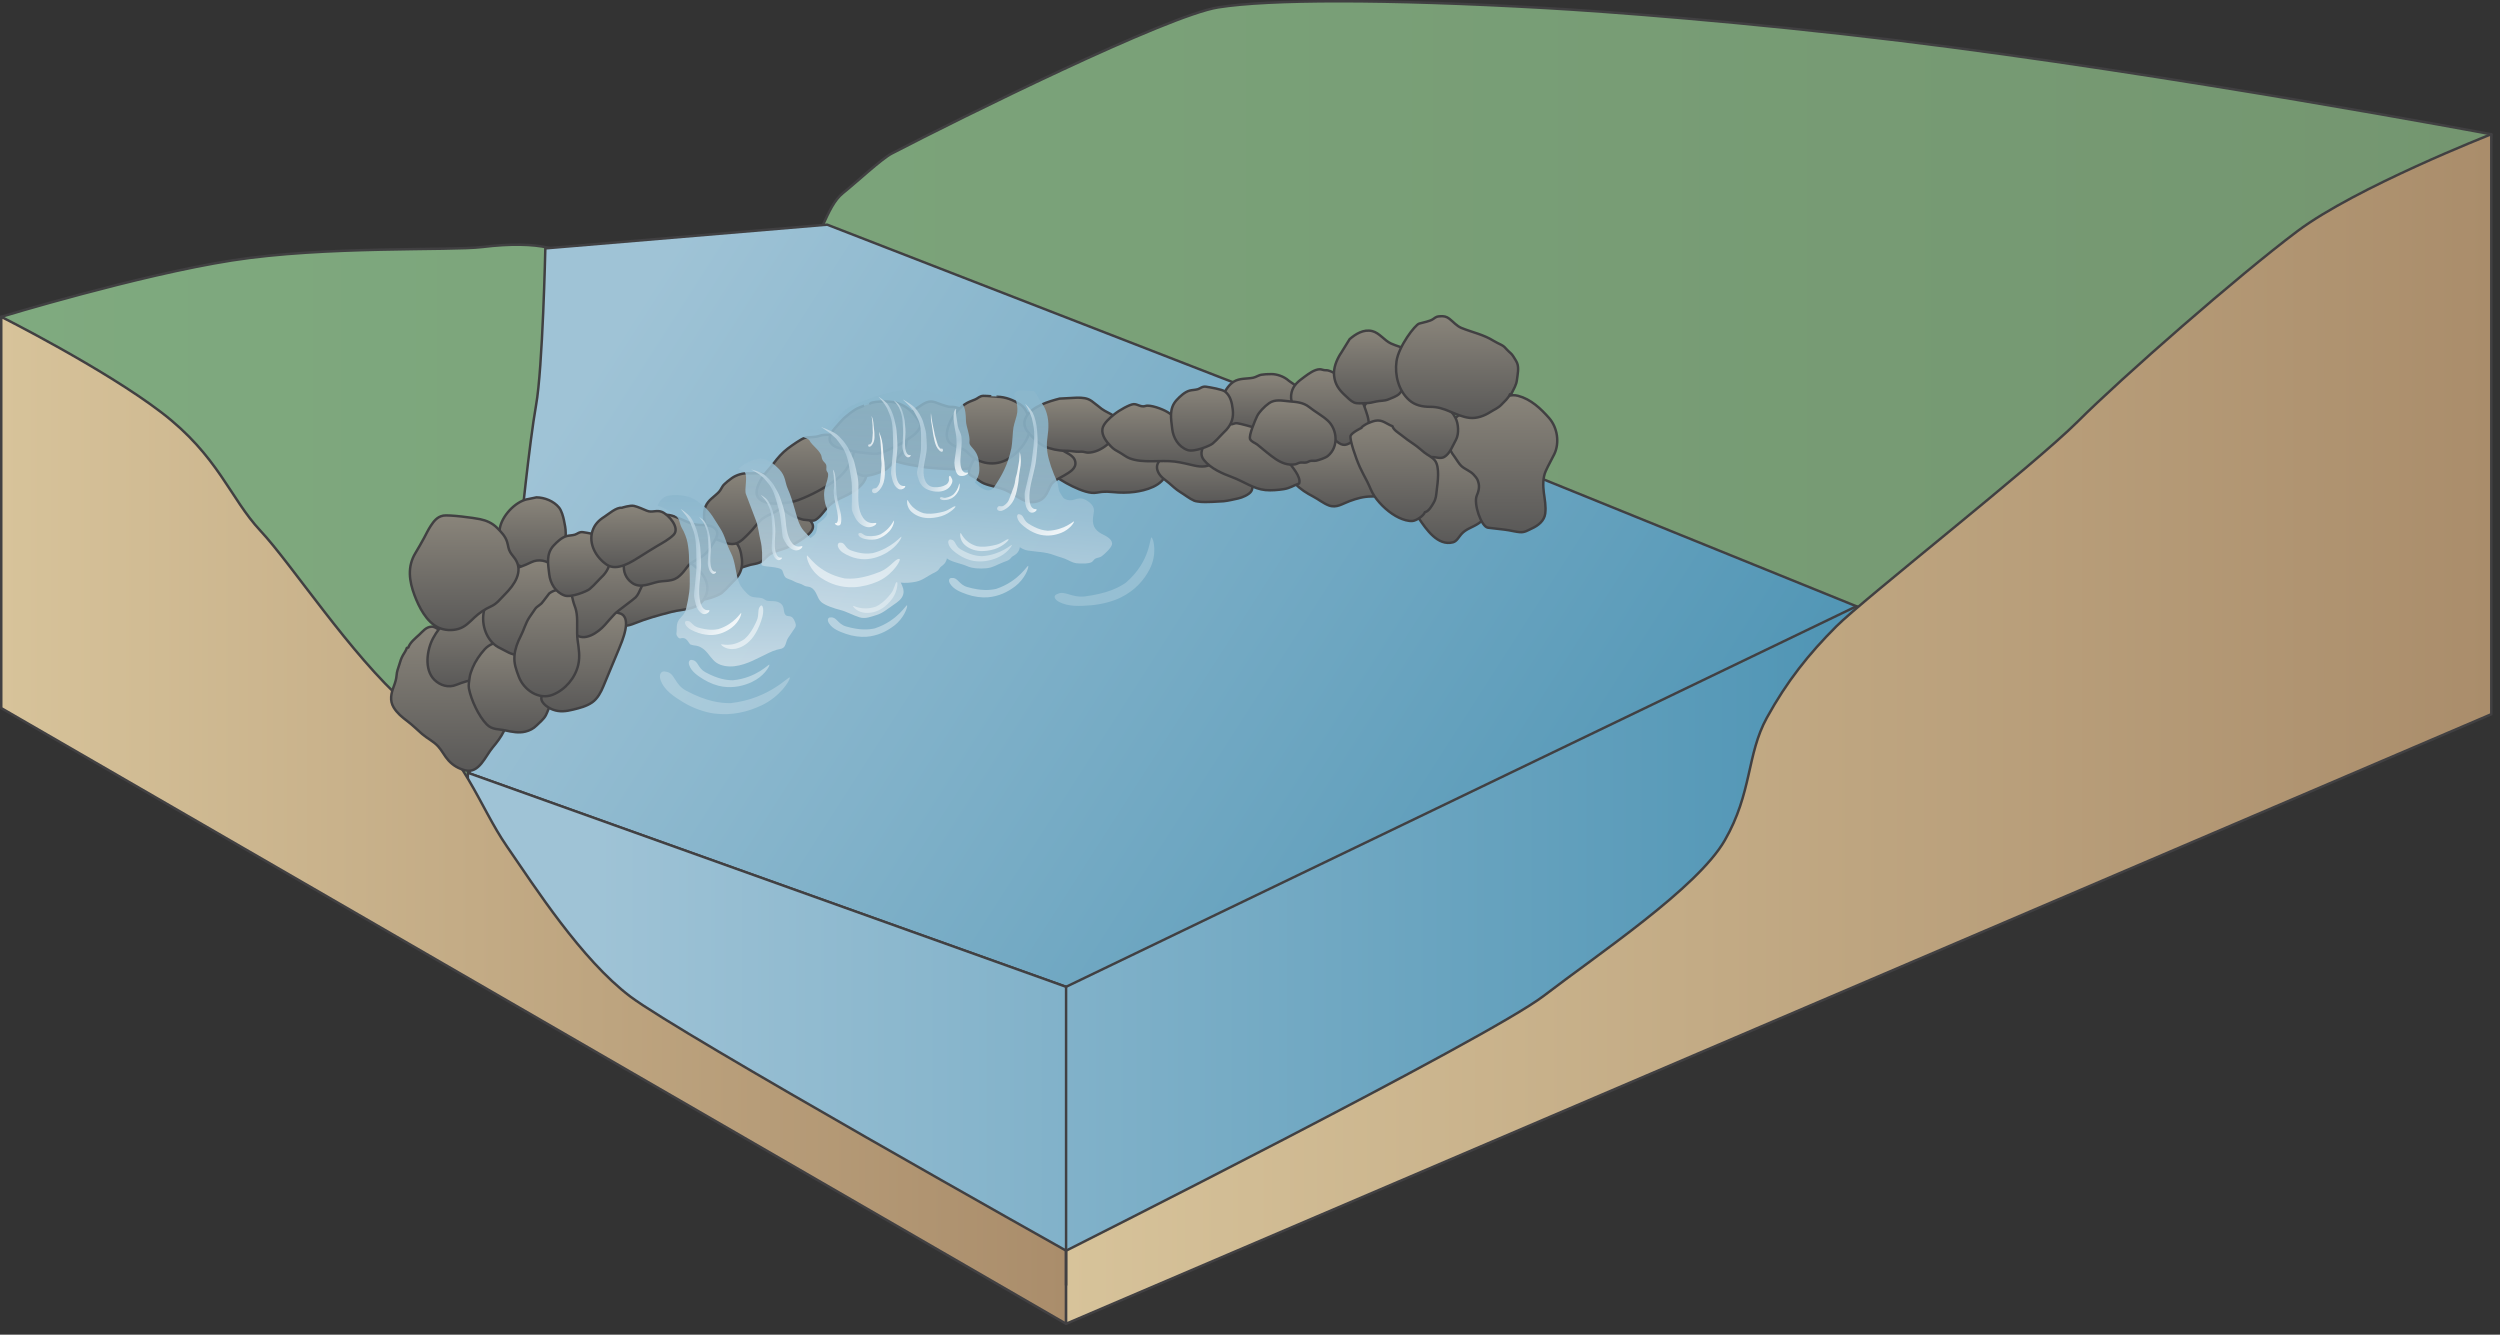 
        <svg xmlns:rdf="http://www.w3.org/1999/02/22-rdf-syntax-ns#" xmlns="http://www.w3.org/2000/svg" xmlns:cc="http://creativecommons.org/ns#" xmlns:xlink="http://www.w3.org/1999/xlink" xmlns:dc="http://purl.org/dc/elements/1.1/" x="0px" y="0px" width="502" height="268" viewBox="0 0 502 268" xml:space="preserve">
            <rect x="0" y="0" width="502" height="268" fill="#333333" stroke="none"/>
            <title>River 3D: cross vane weir 1</title>
            <desc xmlns:ian_image_library="https://ian.umces.edu/media-library/">
                <ian_image_library:title>River 3D: cross vane weir 1</ian_image_library:title>
                <ian_image_library:descr>Illustration of river base with cross vane weir</ian_image_library:descr>
                <ian_image_library:scene>
                    <ian_image_library:contains>diagram, template, base, ecosystem, aquatic, freshwater river, stream, tributary, cross, vane, weir, dam, habitat, landscape, modifier, infrastructure</ian_image_library:contains>
                    <ian_image_library:when>2010-06-15</ian_image_library:when>
                </ian_image_library:scene>
            </desc>
            
 <defs></defs>
 <linearGradient id="ian_symbols_38e34c52823373648d5911996b4b6e9c" y2="128.59" gradientUnits="userSpaceOnUse" x2="500.25" y1="128.59" x1=".25">
  <stop stop-color="#7FAA7F" offset="0"/>
  <stop stop-color="#749670" offset="1"/>
 </linearGradient>
 <path stroke-linejoin="round" d="m244.65 1.474c-10.193 1.602-51.838 22.217-65.591 29.357-2.028 1.053-7.141 5.818-9.786 7.934-3.501 2.802-4.318 9.609-8.728 14.018-4.408 4.408-4.788 6.26-15.075 8.463-10.286 2.205-17.602-.381-22.745-1.851s-2.421-12.657-25.919-9.786c-6.242.763-31.523-.245-50.26 2.693-18.729 2.939-46.291 11.312-46.291 11.312l93.688 111.76 37.105 35.637 83.025 45.92 278.83-124.17 7.348-105.8s-64.434-12.139-118.7-18.775c-31.088-3.803-59.32-5.904-71.229-6.572-32.69-1.844-55.47-1.741-65.66-.139z" stroke="#414042" stroke-linecap="round" stroke-width=".5" fill="url(#ian_symbols_38e34c52823373648d5911996b4b6e9c)"/>
 <linearGradient id="ian_symbols_18d84d8b96d397b41d186a83a13e2db6" y2="215.39" gradientUnits="userSpaceOnUse" x2="353.48" y1="67.896" x1="123.4">
  <stop stop-color="#9FC3D6" offset="0"/>
  <stop stop-color="#4790B1" offset="1"/>
 </linearGradient>
 <path stroke-linejoin="round" d="m109.5 49.874l56.598-4.762 90.4 35.11 21.379 3.034 95.197 38.61-158.71 76.41-120.13-42.98 10.234-48.297s1.852-18.25 3.174-25.654c1.33-7.406 1.86-31.472 1.86-31.472z" stroke="#414042" stroke-linecap="round" stroke-width=".5" fill="url(#ian_symbols_18d84d8b96d397b41d186a83a13e2db6)"/>
 <linearGradient id="ian_symbols_fa25f5fbe7758664bd5921c4df7f94fb" y2="189.33" gradientUnits="userSpaceOnUse" x2="397.75" y1="189.33" x1="118.92">
  <stop stop-color="#9FC3D6" offset="0"/>
  <stop stop-color="#4790B1" offset="1"/>
 </linearGradient>
 <polygon stroke-linejoin="round" fill="url(#ian_symbols_fa25f5fbe7758664bd5921c4df7f94fb)" stroke="#414042" stroke-linecap="round" stroke-width=".5" points="372.77 121.74 214.07 198.15 93.938 155.17 93.938 165.82 112.67 199.25 214.07 256.93 343.38 187.13 368 152.6"/>
 <linearGradient id="ian_symbols_1e9fe38927d93c84055d24feea9a4056" y2="164.71" gradientUnits="userSpaceOnUse" x2="214.07" y1="164.71" x1=".25">
  <stop stop-color="#D7C39A" offset="0"/>
  <stop stop-color="#AA8D6B" offset="1"/>
 </linearGradient>
 <path stroke-linejoin="round" d="m.25 63.614v78.57l213.82 123.63v-14.684s-77.686-43.583-87.52-51.036c-9.834-7.455-19.126-21.963-24.766-30.139-5.641-8.175-8.212-18.093-20.335-28.747-10.942-9.614-22.993-28.059-29.13-34.603-6.138-6.544-8.434-15.033-19.96-23.83s-32.105-19.156-32.105-19.156z" stroke="#414042" stroke-linecap="round" stroke-width=".5" fill="url(#ian_symbols_1e9fe38927d93c84055d24feea9a4056)"/>
 <linearGradient id="ian_symbols_e615574fa89996e43d3cc62f2aca3da8" y2="146.38" gradientUnits="userSpaceOnUse" x2="500.25" y1="146.38" x1="214.07">
  <stop stop-color="#D7C39A" offset="0"/>
  <stop stop-color="#AA8D6B" offset="1"/>
 </linearGradient>
 <path stroke-linejoin="round" d="m214.07 251.13v14.684l286.18-122.4v-116.46s-27.188 10.654-38.941 19.471c-11.756 8.816-35.268 29.39-44.086 38.207-8.816 8.816-42.982 35.634-48.492 41.145-5.51 5.51-9.918 11.021-13.959 18.369s-2.939 15.061-8.449 24.613c-5.512 9.553-25.35 22.778-36.371 31.228-11.02 8.45-95.88 51.15-95.88 51.15z" stroke="#414042" stroke-linecap="round" stroke-width=".5" fill="url(#ian_symbols_e615574fa89996e43d3cc62f2aca3da8)"/>
 <linearGradient id="ian_symbols_40774ab18c1c0b1439580b5602c8fbf6" y2="114.17" gradientUnits="userSpaceOnUse" x2="154.18" y1="99.146" x1="154.18">
  <stop stop-color="#89847A" offset=".016"/>
  <stop stop-color="#5A5958" offset="1"/>
 </linearGradient>
 <path stroke-linejoin="round" d="m145.74 106.76c-.693.689-.682 3.037-.551 4.409.062.646.128 1.247.368 1.837.35.861.695.927 1.479 1.092 1.313.277 2.352-.361 3.663-.684.6-.148 1.233-.205 1.798-.444.748-.319 1.084-.884 1.703-1.396 1.143-.946 2.523-1.067 3.848-1.64 1.148-.496 2.327-1.188 3.307-1.883 1.013-.719 2.403-1.742 1.697-2.994-.561-.995-1.727-1.86-2.657-2.471-.54-.354-1.073-.631-1.603-1.01-.288-.205-.519-.496-.781-.693-.393-.297-.841-.361-1.248-.588-.593-.328-.967-.961-1.649-1.11-.735-.16-.651.14-1.658.596s-7.03 6.284-7.72 6.964z" stroke="#414042" stroke-linecap="round" stroke-width=".5" fill="url(#ian_symbols_40774ab18c1c0b1439580b5602c8fbf6)"/>
 <linearGradient id="ian_symbols_9042ded5abf619f43140dc3b7e052548" y2="154.78" gradientUnits="userSpaceOnUse" x2="90.033" y1="125.84" x1="90.033">
  <stop stop-color="#89847A" offset=".016"/>
  <stop stop-color="#5A5958" offset="1"/>
 </linearGradient>
 <path stroke-linejoin="round" d="m86.618 125.84c-1.109.082-1.688.922-2.428 1.602-.773.711-1.868 1.574-2.199 2.586-.099.024-.197.048-.297.072-.146.502-.526 1.033-.765 1.438-.386.655-.548 1.271-.78 2.017-.236.758-.453 1.234-.511 2.02-.057.771-.268 1.459-.552 2.214-.537 1.429-.888 2.854-.04 4.261.678 1.125 1.667 1.941 2.747 2.756 1.077.813 1.982 1.733 2.947 2.566 1.094.943 2.285 1.464 3.219 2.48.795.863 1.295 1.973 2.104 2.852.951 1.034 2.023 1.643 3.347 1.98 2.789.711 4.026-2.825 5.521-4.598.83-.985 1.68-2.104 2.244-3.262.686-1.404-.113-2.496-.238-3.893-.135-1.525.762-2.836.564-4.418-.174-1.393-.617-2.723-1.151-4.036-.499-1.228-.958-2.405-1.745-3.491-.807-1.107-1.791-1.505-3.027-1.979-.912-.35-1.646-.498-2.484-1.006-1.033-.627-1.738-.121-3.168-.51-1.43-.38-2.197-1.73-3.308-1.65z" stroke="#414042" stroke-linecap="round" stroke-width=".5" fill="url(#ian_symbols_9042ded5abf619f43140dc3b7e052548)"/>
 <linearGradient id="ian_symbols_1279e81c2139cb5449b21efa1ef424bc" y2="115" gradientUnits="userSpaceOnUse" x2="106.92" y1="99.878" x1="106.92">
  <stop stop-color="#89847A" offset=".016"/>
  <stop stop-color="#5A5958" offset="1"/>
 </linearGradient>
 <path stroke-linejoin="round" d="m105.88 100.24c-2.507.536-5.132 3.443-5.515 5.873-.43 2.725.269 5.98 2.934 7.033 2.074.82 5.033 2.994 7.178 1.099 1.002-.886 1.766-2.095 2.383-3.169.772-1.34.725-2.443.735-4.04.007-.873-.187-1.745-.358-2.581-.147-.721-.472-1.904-.974-2.525-1.072-1.328-2.946-2.043-4.546-2.057l-1.82.377z" stroke="#414042" stroke-linecap="round" stroke-width=".5" fill="url(#ian_symbols_1279e81c2139cb5449b21efa1ef424bc)"/>
 <linearGradient id="ian_symbols_0ce7e9f5218bc2c41190cc4280f5f8ed" y2="120.46" gradientUnits="userSpaceOnUse" x2="142.79" y1="107.62" x1="142.79">
  <stop stop-color="#89847A" offset=".016"/>
  <stop stop-color="#5A5958" offset="1"/>
 </linearGradient>
 <path stroke-linejoin="round" d="m143.6 107.64c-.77-.111-1.164.369-1.654.506-.551.155-1.076.139-1.611.271-.979.239-1.998 1.199-2.664 1.929-1.543 1.691-1.09 3.755-.866 5.744.202 1.805 1.235 3.605 3.077 4.271 1.309.474 4.551-.874 5.035-1.296s1.163-1.08 1.484-1.459c.408-.48.9-.885 1.291-1.322 1.092-1.223 1.461-2.507 1.275-4.051-.158-1.32-.416-2.721-1.557-3.627-.53-.42-3.03-.85-3.8-.96z" stroke="#414042" stroke-linecap="round" stroke-width=".5" fill="url(#ian_symbols_0ce7e9f5218bc2c41190cc4280f5f8ed)"/>
 <linearGradient id="ian_symbols_a66f8dcbeaf250f4adaa5d525039893b" y2="-334.45" gradientUnits="userSpaceOnUse" x2="180.55" gradientTransform="matrix(-.997 -.072 .072 -.997 298.07 -182.8)" y1="-315.93" x1="181.89">
  <stop stop-color="#89847A" offset=".016"/>
  <stop stop-color="#5A5958" offset="1"/>
 </linearGradient>
 <path stroke-linejoin="round" d="m97.762 134.09c1.734-1.513 3.69-3.953 4.145-6.327.504-2.64-.533-5.708-2.861-6.979-.982-.537-2.32-1.683-3.485-1.545-1.101.131-2.31 1.517-3.011 2.311-1.977 2.234-4.164 3.932-5.592 6.615-1.234 2.318-1.828 6.27.27 8.342 1.162 1.15 2.85 1.654 4.396 1.008.699-.293 1.4-.511 2.117-.727.541-.161 1.585-.219 1.861-.828l2.157-1.86z" stroke="#414042" stroke-linecap="round" stroke-width=".5" fill="url(#ian_symbols_a66f8dcbeaf250f4adaa5d525039893b)"/>
 <linearGradient id="ian_symbols_d0a3184906cd49d43910229949bc2ae5" y2="113.05" gradientUnits="userSpaceOnUse" x2="175.03" gradientTransform="matrix(.994 .109 -.109 .994 -11.891 -22.238)" y1="98.92" x1="173.48">
  <stop stop-color="#89847A" offset=".016"/>
  <stop stop-color="#5A5958" offset="1"/>
 </linearGradient>
 <path stroke-linejoin="round" d="m150.55 95.056c-1.371-.139-2.743.35-3.579.938-.834.588-1.07.836-1.51 1.23-.493.441-.654 1.092-1.09 1.551-.911.963-2.152 1.615-2.679 2.895-.765 1.857-.138 5.388 1.866 6.479.587.318 1.251.467 1.82.709.734.312 1.427.489 2.186.33 1.1-.23 2.034-1.317 2.816-2.088.938-.92 1.564-1.897 2.477-2.729 1.02-.928 2.213-1.126 3.305-1.91.781-.561 1.421-1.33 1.752-2.165.404-1.015.165-1.54-.505-2.452-1.368-1.862-3.202-2.569-5.379-2.809l-1.49.017z" stroke="#414042" stroke-linecap="round" stroke-width=".5" fill="url(#ian_symbols_d0a3184906cd49d43910229949bc2ae5)"/>
 <linearGradient id="ian_symbols_34cb327753ffec442502bce5fc50553c" y2="35.345" gradientUnits="userSpaceOnUse" x2="416.23" gradientTransform="matrix(.743 .67 -.67 .743 -31.525 -218.6)" y1="26.967" x1="408.68">
  <stop stop-color="#89847A" offset=".016"/>
  <stop stop-color="#5A5958" offset="1"/>
 </linearGradient>
 <path stroke-linejoin="round" d="m258.79 76.45c-1.031-.914-2.43-1.321-3.449-1.332-1.023-.012-1.359.053-1.945.115-.66.07-1.17.504-1.793.621-1.301.248-2.689.053-3.865.783-1.705 1.06-3.26 4.291-2.271 6.346.289.604.741 1.111 1.062 1.641.414.683.872 1.23 1.58 1.545 1.026.457 2.421.121 3.507-.046 1.297-.2 2.379-.626 3.604-.767 1.369-.158 2.455.38 3.797.381.963.002 1.93-.248 2.688-.732.922-.588 1.033-1.152 1.025-2.285-.021-2.311-1.098-3.956-2.723-5.423l-1.23-.847z" stroke="#414042" stroke-linecap="round" stroke-width=".5" fill="url(#ian_symbols_34cb327753ffec442502bce5fc50553c)"/>
 <linearGradient id="ian_symbols_4761791e55ec76f4093201b723b6704c" y2="147.06" gradientUnits="userSpaceOnUse" x2="103.39" y1="128.32" x1="103.39">
  <stop stop-color="#89847A" offset=".016"/>
  <stop stop-color="#5A5958" offset="1"/>
 </linearGradient>
 <path stroke-linejoin="round" d="m104.96 128.53c-.743.002-1.342-.087-2.021-.183-.837-.118-1.47.2-2.194.376-1.241.299-2.487.607-3.449 1.684-.938 1.05-1.863 2.379-2.393 3.675-.263.645-.521 1.3-.602 1.979-.084.711-.276 1.504-.138 2.204.454 2.304 1.929 5.509 3.587 7.209 1.069 1.097 2.433.907 3.76 1.2 1.307.287 2.66.561 3.996.229.867-.215 1.615-.6 2.254-1.244.615-.621 1.426-1.238 1.842-2.027.393-.742.563-1.555 1.048-2.244.535-.76 1.137-1.262 1.519-2.158.355-.834.737-1.731.271-2.566-.467-.836-1.447-1.396-1.928-2.301-.635-1.193-.132-4.111-1.695-4.729l-3.86-1.1z" stroke="#414042" stroke-linecap="round" stroke-width=".5" fill="url(#ian_symbols_4761791e55ec76f4093201b723b6704c)"/>
 <linearGradient id="ian_symbols_f04f5a41fdc8221449ad2c61b5b4061f" y2="125.65" gradientUnits="userSpaceOnUse" x2="132.92" y1="112.6" x1="132.92">
  <stop stop-color="#89847A" offset=".016"/>
  <stop stop-color="#5A5958" offset="1"/>
 </linearGradient>
 <path stroke-linejoin="round" d="m124.52 120.63c-.659.695-.971 3.247-.486 4.225.615 1.242 2.297.756 3.249.367 2.513-1.021 5.03-1.713 7.638-2.377 2.455-.627 5.455-.256 6.784-3.184 1.104-2.431-.69-4.871-2.55-6.246-1.207-.891-2.491-1.025-3.791-.551-.569.208-.994.867-1.576 1.158-.548.272-1.258.496-1.828.684-1.135.373-2.543.74-3.332 1.745-.839 1.067-1.542 2.586-2.807 3.077l-1.29 1.09z" stroke="#414042" stroke-linecap="round" stroke-width=".5" fill="url(#ian_symbols_f04f5a41fdc8221449ad2c61b5b4061f)"/>
 <linearGradient id="ian_symbols_4e62d086e1ffe3242115923bdb54194a" y2="142.82" gradientUnits="userSpaceOnUse" x2="117.2" y1="122.83" x1="117.2">
  <stop stop-color="#89847A" offset=".016"/>
  <stop stop-color="#5A5958" offset="1"/>
 </linearGradient>
 <path stroke-linejoin="round" d="m108.82 139.74c-.561 1.045.887 2.268 2.195 2.754 1.408.523 2.682.33 4.041 0 1.314-.318 2.736-.678 3.867-1.469 1.073-.752 1.764-2.067 2.25-3.261 1.012-2.487 2.1-4.989 3.082-7.388.633-1.545 2.797-6.416.219-7.209-1.609-.496-3.38-.527-4.811.453-.305.209-.854.354-1.072.531-.262.214-.437.686-.72.943-.585.531-1.218 1.314-1.929 1.756-.297.184-.516.192-.832.443-.29.23-.548.551-.785.827-.445.519-.788 1.325-1.414 1.748-.594.401-2.189 1.503-2.621 3.257-.46 1.76-.93 5.57-1.49 6.62z" stroke="#414042" stroke-linecap="round" stroke-width=".5" fill="url(#ian_symbols_4e62d086e1ffe3242115923bdb54194a)"/>
 <linearGradient id="ian_symbols_affd8850822305949d8426747f5e0f8b" y2="132.27" gradientUnits="userSpaceOnUse" x2="149.74" gradientTransform="matrix(.993 .118 -.118 .993 -11.634 -21.023)" y1="115.14" x1="147.71">
  <stop stop-color="#89847A" offset=".016"/>
  <stop stop-color="#5A5958" offset="1"/>
 </linearGradient>
 <path stroke-linejoin="round" d="m119.64 112.94c-.543.797-1.889 1.707-2.622 2.13-.733.424-1.31 1.836-1.886 2.699-.594.891-.932 1.92-1.354 2.842-1.103 2.398-.073 4.974 1.72 6.682 1.764 1.682 4.619-.281 5.946-1.791.661-.752 1.286-1.494 2.015-2.254.526-.551 3.749-2.855 4.184-3.307.463-.481.711-1.096.98-1.688.581-1.269 1.454-2.693.816-4.105-.52-1.151-1.891-2.018-2.975-2.572-.695-.356-1.602-.521-2.322-.695-.702-.17-1.852-.436-2.258.291l-2.24 1.77z" stroke="#414042" stroke-linecap="round" stroke-width=".5" fill="url(#ian_symbols_affd8850822305949d8426747f5e0f8b)"/>
 <linearGradient id="ian_symbols_caec16da9fc840243529f1a019bc218b" y2="117.59" gradientUnits="userSpaceOnUse" x2="134.64" y1="103.37" x1="134.64">
  <stop stop-color="#89847A" offset=".016"/>
  <stop stop-color="#5A5958" offset="1"/>
 </linearGradient>
 <path stroke-linejoin="round" d="m132.71 104.13c-.271.283-.723.211-1.142.404-.3.137-.555.508-.772.697-.471.414-1.01.896-1.434 1.281-1.02.928-1.967 1.977-2.684 3.082-1.415 2.182-2.414 5.506.229 7.439 1.67 1.223 3.668.094 5.336-.225.813-.154 1.781-.121 2.619-.328.979-.242 1.512-.719 2.093-1.336.474-.5.769-.992 1.202-1.51.502-.598 1.379-1.057 2.146-1.475 1.344-.73 2.156-1.751 2.755-2.838.399-.725 1.207-1.756.903-2.631-.374-1.08-1.885-1.281-3.121-1.277-1.52.006-2.166-.347-3.401-.867-1.146-.482-2.681-1.324-4.013-1.152l-.74.76z" stroke="#414042" stroke-linecap="round" stroke-width=".5" fill="url(#ian_symbols_caec16da9fc840243529f1a019bc218b)"/>
 <linearGradient id="ian_symbols_0861dd409a16abd459db5296759d1ac0" y2="131.46" gradientUnits="userSpaceOnUse" x2="104.88" y1="112.52" x1="104.88">
  <stop stop-color="#89847A" offset=".016"/>
  <stop stop-color="#5A5958" offset="1"/>
 </linearGradient>
 <path stroke-linejoin="round" d="m100.74 116.78c-1.619 1.633-3.396 4.207-3.678 6.608-.313 2.669.942 5.655 3.355 6.756 1.019.465 2.436 1.511 3.588 1.29 1.088-.211 2.193-1.679 2.838-2.521 1.811-2.369 3.869-4.221 5.102-7 1.063-2.4 1.371-6.383-.869-8.301-1.242-1.064-2.961-1.445-4.458-.689-.677.342-1.359.611-2.061.877-.526.201-1.563.332-1.797.96l-2.02 2.01z" stroke="#414042" stroke-linecap="round" stroke-width=".5" fill="url(#ian_symbols_0861dd409a16abd459db5296759d1ac0)"/>
 <linearGradient id="ian_symbols_5bb0c738a2cb90a40520c508c628e386" y2="139.81" gradientUnits="userSpaceOnUse" x2="109.8" y1="118.42" x1="109.8">
  <stop stop-color="#89847A" offset=".016"/>
  <stop stop-color="#5A5958" offset="1"/>
 </linearGradient>
 <path stroke-linejoin="round" d="m109 120.82c-.335.608-1.112.859-1.521 1.424-.395.547-.806 1.161-1.188 1.735-.746 1.117-1.114 2.569-1.745 3.78-.633 1.214-1.135 2.563-1.24 3.898-.127 1.602.332 2.796.873 4.229 1.01 2.676 4.039 4.713 6.795 3.623 2.523-.996 4.557-3.389 5.148-6.056.377-1.696.086-3.241-.139-4.919-.23-1.725.055-3.58-.188-5.326-.104-.745-.291-1.313-.561-2.012-.309-.794-.16-1.543-.955-2.172-1.132-.896-2.899-.744-3.994.142l-1.27 1.66z" stroke="#414042" stroke-linecap="round" stroke-width=".5" fill="url(#ian_symbols_5bb0c738a2cb90a40520c508c628e386)"/>
 <linearGradient id="ian_symbols_d3d7a3bd18e0d654b12f29bc7b625cf8" y2="126.52" gradientUnits="userSpaceOnUse" x2="93.209" y1="103.51" x1="93.209">
  <stop stop-color="#89847A" offset=".016"/>
  <stop stop-color="#5A5958" offset="1"/>
 </linearGradient>
 <path stroke-linejoin="round" d="m88.979 103.55c-1.215.207-1.91 1.18-2.465 2.014-.556.833-.959 1.723-1.348 2.436-.545 1-1.146 2.061-1.738 3.035-1.676 2.754-1.26 5.648-.189 8.5.871 2.316 2.385 5.34 4.781 6.475 1.225.58 2.738.65 4.037.272 1.336-.389 2.184-1.326 3.209-2.292.936-.883 2.128-1.693 3.307-2.215 1.207-.533 1.876-1.496 2.848-2.47 1.834-1.839 3.746-4.521 2.02-7.082-.297-.44-.732-.901-1.005-1.372-.367-.633-.38-1.256-.593-1.984-.347-1.188-1.197-2.039-2.031-2.879-.961-.967-2.134-1.472-3.443-1.744-1.126-.25-6.182-.92-7.397-.71z" stroke="#414042" stroke-linecap="round" stroke-width=".5" fill="url(#ian_symbols_d3d7a3bd18e0d654b12f29bc7b625cf8)"/>
 <linearGradient id="ian_symbols_5b31f84d67d9fd6465eea2895ba134f8" y2="119.68" gradientUnits="userSpaceOnUse" x2="116.27" y1="106.84" x1="116.27">
  <stop stop-color="#89847A" offset=".016"/>
  <stop stop-color="#5A5958" offset="1"/>
 </linearGradient>
 <path stroke-linejoin="round" d="m117.08 106.86c-.768-.112-1.163.368-1.652.506-.552.155-1.076.139-1.613.271-.979.24-1.997 1.199-2.662 1.928-1.545 1.692-1.091 3.756-.867 5.744.203 1.807 1.235 3.605 3.076 4.271 1.309.473 4.553-.875 5.037-1.297.484-.42 1.162-1.08 1.483-1.457.408-.482.899-.887 1.29-1.323 1.093-1.223 1.463-2.507 1.277-4.051-.16-1.319-.416-2.722-1.558-3.628-.54-.43-3.05-.85-3.82-.96z" stroke="#414042" stroke-linecap="round" stroke-width=".5" fill="url(#ian_symbols_5b31f84d67d9fd6465eea2895ba134f8)"/>
 <linearGradient id="ian_symbols_41c6db504baeac843144fe9135b76042" y2="98.297" gradientUnits="userSpaceOnUse" x2="226.8" gradientTransform="matrix(.985 .172 -.172 .985 -19.412 -41.696)" y1="84.876" x1="224.45">
  <stop stop-color="#89847A" offset=".016"/>
  <stop stop-color="#5A5958" offset="1"/>
 </linearGradient>
 <path stroke-linejoin="round" d="m177.12 91.298c.676.658 2.452 1.244 3.499 1.545 1.215.349 2.518.557 3.798.781 2.617.458 5.174.516 7.76.617 2.401.096 5.166-.556 4.967-3.296-.041-.563-.152-1.116-.148-1.706.004-.543-.18-2.619-.289-3.049-.129-.507-.178-1.061-.581-1.569s-1.033-1.348-1.604-1.845c-.69-.602-1.77-.728-2.623-.984-.522-.156-.946-.03-1.46-.132-.309-.062-.875-.258-1.24-.366-.899-.268-1.725-.816-2.68-.631-.689.135-1.279.539-1.787.893-.667.464-1.409.916-2.025 1.479-.743.678-2.639 2.236-3.699 2.33-.049.462-.656.899-.879 1.319-.246.466.123 1.085-.217 1.782s-1.48 2.174-.80 2.832z" stroke="#414042" stroke-linecap="round" stroke-width=".5" fill="url(#ian_symbols_41c6db504baeac843144fe9135b76042)"/>
 <linearGradient id="ian_symbols_80ebd17ff9263f54d583316c3649f6b4" y2="117.93" gradientUnits="userSpaceOnUse" x2="198.51" gradientTransform="matrix(.953 .303 -.303 .953 -26.254 -58.65)" y1="106.19" x1="194.78">
  <stop stop-color="#89847A" offset=".016"/>
  <stop stop-color="#5A5958" offset="1"/>
 </linearGradient>
 <path stroke-linejoin="round" d="m124.88 101.97c-1.095-.164-2.689 1.271-3.506 1.787-1.146.726-1.986 1.553-2.412 2.885-.818 2.563.727 5.293 2.864 6.74 2.097 1.418 5.042-.586 6.866-1.725 1.066-.666 2.125-1.348 3.236-2.002 1.114-.656 2.441-1.365 3.328-2.264 1.363-1.379-1.006-4.055-2.348-4.604-1.085-.442-1.973.208-3.012-.229-.673-.283-1.813-.793-2.583-.971s-2.44.37-2.44.37z" stroke="#414042" stroke-linecap="round" stroke-width=".5" fill="url(#ian_symbols_80ebd17ff9263f54d583316c3649f6b4)"/>
 <linearGradient id="ian_symbols_ebfba41ddf0a4fe4e170e0797c87d50f" y2="104.55" gradientUnits="userSpaceOnUse" x2="165.25" y1="87.716" x1="165.25">
  <stop stop-color="#89847A" offset=".016"/>
  <stop stop-color="#5A5958" offset="1"/>
 </linearGradient>
 <path stroke-linejoin="round" d="m158.43 95.81c-.12.162-.343.289-.585.337-.133.448-.71.886-.955 1.351-.289.551-.506 1.043-.648 1.654-.289 1.236-.016 2.074.924 2.986.784.762 1.869 1.475 2.958 1.842.593.2 1.038.412 1.694.426.65.014 1.359.338 1.966-.029 1.095-.666 1.837-2.052 2.774-2.928.826-.773 1.779-1.219 2.803-1.688 1.797-.822 4.369-2.321 4.621-4.408.076-.636-.287-1.01-.318-1.531-.035-.568.191-1.316.307-1.857.189-.891.704-2.63.173-3.523-.655-1.104-2.537-.686-3.517-.426-.465.123-1.123.377-1.578.574-.469.203-2.161 1.656-2.609 1.852-.352.152-.771.258-1.119.418-.703.322-1.581.91-2.271 1.268-.66.352-4.59 3.681-4.59 3.681z" stroke="#414042" stroke-linecap="round" stroke-width=".5" fill="url(#ian_symbols_ebfba41ddf0a4fe4e170e0797c87d50f)"/>
 <linearGradient id="ian_symbols_eedba8907afc2f94d5fb646f04ba238d" y2="98.976" gradientUnits="userSpaceOnUse" x2="222.73" y1="87.753" x1="222.73">
  <stop stop-color="#89847A" offset=".016"/>
  <stop stop-color="#5A5958" offset="1"/>
 </linearGradient>
 <path stroke-linejoin="round" d="m211.13 94.917c.144.506 5.129 3.732 8.082 4.041.737.077 1.33-.117 2.021-.184.748-.07 1.612-.041 2.346.041 1.242.141 2.898.148 4.266-.041 2.127-.296 5.699-1.162 6.394-3.857.229-.894.063-1.439-.698-1.893-.594-.352-1.217-.588-1.837-.903-1.252-.638-2.391-1.556-3.675-2.112-1.385-.6-2.797-1.044-4.224-1.152-.785-.061-1.312-.192-2.017-.367-.714-.178-1.398-.545-2.066-.693-1.422-.316-2.622 1.192-3.775 1.846-.641.361-1.273.744-1.883 1.188-.461.337-1.236.583-1.464 1.148 0 0-1.61 2.434-1.47 2.938z" stroke="#414042" stroke-linecap="round" stroke-width=".5" fill="url(#ian_symbols_eedba8907afc2f94d5fb646f04ba238d)"/>
 <linearGradient id="ian_symbols_8606862d827d5d5431d592d1aa643d66" y2="100.83" gradientUnits="userSpaceOnUse" x2="205.25" y1="85.243" x1="205.25">
  <stop stop-color="#89847A" offset=".016"/>
  <stop stop-color="#5A5958" offset="1"/>
 </linearGradient>
 <path stroke-linejoin="round" d="m194.6 95.101c.281.461.865.586 1.275.879.539.383 1.107.854 1.709 1.097 1.357.55 2.877.726 4.221 1.286 2.502 1.045 4.295 3.346 6.979 2.12 1.229-.561 1.639-1.979 2.163-2.993.518-.998 1.85-1.474 2.745-2.021.966-.59 2.491-1.352 2.224-2.754-.27-1.414-2.017-1.766-2.947-2.563-.615-.526-.953-1.287-1.429-1.893-.423-.537-.813-1.021-1.368-1.413-.627-.441-1.385-1.21-2.164-1.448-.764-.232-1.922-.154-2.611-.072-1.748.207-3.109.555-4.689 1.373-1.168.604-2.777 2.636-3.572 3.041-.795.404-.592 1.207-1.25 2.056-.66.851-1.57 2.848-1.29 3.308z" stroke="#414042" stroke-linecap="round" stroke-width=".5" fill="url(#ian_symbols_8606862d827d5d5431d592d1aa643d66)"/>
 <linearGradient id="ian_symbols_e5adfd10e3ed8f64dd0a3daee0ac597b" y2="95.553" gradientUnits="userSpaceOnUse" x2="175.87" y1="82.717" x1="175.87">
  <stop stop-color="#89847A" offset=".016"/>
  <stop stop-color="#5A5958" offset="1"/>
 </linearGradient>
 <path stroke-linejoin="round" d="m176.68 82.734c-.768-.112-1.163.368-1.652.506-.552.155-1.076.139-1.613.271-.979.24-1.997 1.199-2.662 1.928-1.545 1.692-1.091 3.756-.867 5.744.203 1.806 1.235 3.605 3.076 4.271 1.309.473 4.553-.875 5.037-1.297.484-.421 1.162-1.08 1.483-1.457.408-.482.899-.887 1.291-1.323 1.092-1.223 1.462-2.507 1.276-4.051-.16-1.319-.416-2.722-1.558-3.628-.55-.427-3.05-.851-3.82-.964z" stroke="#414042" stroke-linecap="round" stroke-width=".5" fill="url(#ian_symbols_e5adfd10e3ed8f64dd0a3daee0ac597b)"/>
 <linearGradient id="ian_symbols_68373b7a23746c14b534645ebc33aabe" y2="105.71" gradientUnits="userSpaceOnUse" x2="179.39" gradientTransform="matrix(1.087 .076 -.069 .989 -25.979 -16.976)" y1="91.686" x1="178.5">
  <stop stop-color="#89847A" offset=".016"/>
  <stop stop-color="#5A5958" offset="1"/>
 </linearGradient>
 <path stroke-linejoin="round" d="m161.53 87.942c-.69.242-2.327 1.356-3.372 2.146-1.075.812-2.033 1.913-2.789 2.937-.801 1.084-1.813 1.994-2.499 3.177-.524.903-1.229 2.339-.84 3.319.945 2.377 6.345 1.613 8.252.901 2.709-1.013 5.432-2.499 7.667-4.144.975-.719 1.883-1.719 2.399-2.728.482-.94 1.397-2.486 1.018-3.599-.314-.92-1.904-1.739-2.79-2.201-.792-.414-2.987-.617-3.994-.24-1.01.382-2.37.192-3.06.434z" stroke="#414042" stroke-linecap="round" stroke-width=".5" fill="url(#ian_symbols_68373b7a23746c14b534645ebc33aabe)"/>
 <linearGradient id="ian_symbols_c98fc3c76dd665a45994e0fcdd8ce1b5" y2="94.338" gradientUnits="userSpaceOnUse" x2="194.55" gradientTransform="matrix(.997 .082 -.082 .997 -10.443 -18.854)" y1="83.854" x1="193.69">
  <stop stop-color="#89847A" offset=".016"/>
  <stop stop-color="#5A5958" offset="1"/>
 </linearGradient>
 <path stroke-linejoin="round" d="m171.84 82.179c-.701.422-1.564 1.107-2.057 1.522-.631.532-1.127 1.167-1.66 1.745-.986 1.07-2.471 2.834-.729 4.045.83.578 1.732.619 2.729.836.878.191 1.822.467 2.749.537 1.007.076 2.127.313 3.133.266.385-.018.9-.227 1.279-.329.452-.122 3.126-1.423 3.728-1.763.798-.45 1.489-.986 2.222-1.498.576-.4 1.491-1.353 1.572-2.023.077-.627-.559-1.384-.981-1.928-1.062-1.369-2.139-2.193-3.841-2.701-.756-.227-1.978-.287-2.777-.268-.541.012-2.179.088-2.477.414.01 0-2.18.721-2.88 1.145z" stroke="#414042" stroke-linecap="round" stroke-width=".5" fill="url(#ian_symbols_c98fc3c76dd665a45994e0fcdd8ce1b5)"/>
 <linearGradient id="ian_symbols_9508b68c9499d7c46590e1255ddd34e0" y2="87.412" gradientUnits="userSpaceOnUse" x2="366.17" gradientTransform="matrix(.852 .523 -.523 .852 -24.389 -165.3)" y1="77.372" x1="360">
  <stop stop-color="#89847A" offset=".016"/>
  <stop stop-color="#5A5958" offset="1"/>
 </linearGradient>
 <path stroke-linejoin="round" d="m240.8 89.069c-.563-.211-2.095.451-2.79.662-.893.273-1.71.717-2.535 1.085-1.525.68-3.905 1.864-2.924 3.964.468 1.004 1.299 1.467 2.125 2.164.725.611 1.469 1.346 2.307 1.852.912.551 1.844 1.324 2.82 1.744.375.16.979.178 1.395.246.496.08 3.746-.057 4.504-.139 1.004-.107 1.956-.357 2.93-.561.769-.158 2.162-.744 2.607-1.42.418-.633.236-1.734.137-2.51-.252-1.951-.816-3.332-2.147-4.666-.593-.592-1.716-1.227-2.483-1.578-.52-.24-2.114-.922-2.575-.715l-3.38-.132z" stroke="#414042" stroke-linecap="round" stroke-width=".5" fill="url(#ian_symbols_9508b68c9499d7c46590e1255ddd34e0)"/>
 <linearGradient id="ian_symbols_398c4d7db1dbc0a4d59dd2334578e7f2" y2="93.056" gradientUnits="userSpaceOnUse" x2="198.48" y1="79.488" x1="198.48">
  <stop stop-color="#89847A" offset=".016"/>
  <stop stop-color="#5A5958" offset="1"/>
 </linearGradient>
 <path stroke-linejoin="round" d="m197.48 79.488c-.758.009-1.104.507-1.684.733-.74.291-1.434.531-2.066.967-1.293.888-2.41 2.307-2.979 3.622-.518 1.194-1.089 2.932-.094 4.05.912 1.025 2.708.951 3.654 2.016 1.76 1.98 4.877 2.898 7.658 1.525 2.601-1.283 5.205-4.604 4.83-7.229-.189-1.32-.59-3.115-1.969-3.984-1.319-.833-2.879-1.498-4.602-1.517 0 .001-1.99-.192-2.75-.183z" stroke="#414042" stroke-linecap="round" stroke-width=".5" fill="url(#ian_symbols_398c4d7db1dbc0a4d59dd2334578e7f2)"/>
 <linearGradient id="ian_symbols_a15529f93a8f68b4cd45b2c5aecd3500" y2="90.89" gradientUnits="userSpaceOnUse" x2="215.13" y1="79.854" x1="215.13">
  <stop stop-color="#89847A" offset=".016"/>
  <stop stop-color="#5A5958" offset="1"/>
 </linearGradient>
 <path stroke-linejoin="round" d="m212.78 80.039c-2.123.54-5.566 1.554-6.751 3.72-.661 1.209-.294 2.283.643 3.307.785.856 1.852 2.001 2.985 2.529 1.221.568 2.928.924 4.225.914.781-.005 1.457.105 2.204.184.358.037.742.002 1.103 0 .447-.002.889.199 1.285.197 2.551-.01 5.537-2.461 6.021-4.973.48-2.5-1.721-2.676-3.271-3.812-.663-.485-1.322-1.078-2.006-1.565-.904-.645-1.86-.686-2.948-.686l-3.47.185z" stroke="#414042" stroke-linecap="round" stroke-width=".5" fill="url(#ian_symbols_a15529f93a8f68b4cd45b2c5aecd3500)"/>
 <linearGradient id="ian_symbols_c9b826f046659344edc5fad9222e449e" y2="93.678" gradientUnits="userSpaceOnUse" x2="232.67" y1="81.153" x1="232.67">
  <stop stop-color="#89847A" offset=".016"/>
  <stop stop-color="#5A5958" offset="1"/>
 </linearGradient>
 <path stroke-linejoin="round" d="m227.62 81.155c-.794.051-2.885 1.233-3.857 2.021-.822.664-2.222 1.844-2.392 2.934-.209 1.332.818 2.607 1.662 3.485.623.649 1.092.87 1.84 1.29.661.371 1.227.869 1.972 1.152 2.748 1.043 6.122.286 9.041.648 1.419.178 2.63.515 4 .816 1.229.271 2.977.373 3.872-.816.788-1.048-.58-3.463-1.393-4.238-.486-.465-1.33-.982-1.898-1.368-.703-.478-1.432-.899-2.193-1.378-.74-.469-1.172-1.089-1.836-1.607-.621-.484-1.31-.914-1.976-1.332-1.063-.666-3.564-1.549-4.454-1.24s-1.59-.417-2.38-.367z" stroke="#414042" stroke-linecap="round" stroke-width=".5" fill="url(#ian_symbols_c9b826f046659344edc5fad9222e449e)"/>
 <linearGradient id="ian_symbols_64c40764dd55afd4c1abbdb65beb0cc1" y2="101.68" gradientUnits="userSpaceOnUse" x2="270.08" y1="87.374" x1="270.08">
  <stop stop-color="#89847A" offset=".016"/>
  <stop stop-color="#5A5958" offset="1"/>
 </linearGradient>
 <path stroke-linejoin="round" d="m261.46 90.142c-.77 1.106-2.018 1.623-2.398 3.123-.387 1.523-.023 2.738 1.066 3.906 1.021 1.094 2.27 1.856 3.541 2.522 1.061.556 2.055 1.378 3.16 1.796 1.551.585 2.717-.343 4.193-.877 1.465-.531 2.777-.918 4.398-.919 2.453-.001 7.311-.526 5.381-4.041-.809-1.475-2.299-2.563-3.355-3.68-1.113-1.175-2.203-2.323-3.721-3.071-1.406-.691-3.289-1.643-4.918-1.516-.826.066-1.707.064-2.57.185-.686.095-1.684.044-2.207.551l-2.56 2.023z" stroke="#414042" stroke-linecap="round" stroke-width=".5" fill="url(#ian_symbols_64c40764dd55afd4c1abbdb65beb0cc1)"/>
 <linearGradient id="ian_symbols_6cd759ebcfbb97a4a5731f86716b0cec" y2="98.45" gradientUnits="userSpaceOnUse" x2="251.1" y1="84.983" x1="251.1">
  <stop stop-color="#89847A" offset=".016"/>
  <stop stop-color="#5A5958" offset="1"/>
 </linearGradient>
 <path stroke-linejoin="round" d="m244.74 85.917c-.476.336-.212.457-.587.883s-1.89 1.662-2.313 2.434c-.571 1.041-.917 2.129-.085 3.152 1.406 1.734 3.68 2.695 5.729 3.455 2.202.816 4.269 2.349 6.622 2.566 1.227.113 2.541-.016 3.67-.188 1.246-.189 1.967-.742 3.094-1.131.447-1.412-1.553-3.426-2.227-4.518-.813-1.319-1.814-2.541-2.84-3.761-.998-1.192-2.25-2.463-3.719-2.89-.768-.223-3.066-.877-3.673-.932-.606-.056-.827.271-1.286.193.01.003-1.9.401-2.38.737z" stroke="#414042" stroke-linecap="round" stroke-width=".5" fill="url(#ian_symbols_6cd759ebcfbb97a4a5731f86716b0cec)"/>
 <linearGradient id="ian_symbols_aa5eb1287aeb22d4151e64b1f443c7d9" y2="109.01" gradientUnits="userSpaceOnUse" x2="291.17" y1="88.905" x1="291.17">
  <stop stop-color="#89847A" offset=".016"/>
  <stop stop-color="#5A5958" offset="1"/>
 </linearGradient>
 <path stroke-linejoin="round" d="m284.79 91.243c.258-1.725 4.648-3.169 7.152-1.785 1.27.701 2.148 1.852 3.309 2.75 1.045.807 2.234 1.654 2.773 2.888.543 1.237.725 2.644.725 4.046 0 1.379.242 3.192-.402 4.408-.709 1.336-1.98 1.892-3.27 2.527-.645.316-1.174.66-1.648 1.188-.48.533-.912 1.424-1.648 1.623-3.055.82-5.367-2.57-6.857-4.776-.551-.815-.055-1.502-.133-2.397-.072-.848-.104-1.675-.186-2.572-.07-.807-.475-1.299-.734-2.02-.111-.314-.324-.758-.324-1.102.002-.51.219-.767.324-1.287.01.004.88-2.455.93-3.486z" stroke="#414042" stroke-linecap="round" stroke-width=".5" fill="url(#ian_symbols_aa5eb1287aeb22d4151e64b1f443c7d9)"/>
 <linearGradient id="ian_symbols_ee8bf92c6a4604344972b50661c4662d" y2="90.471" gradientUnits="userSpaceOnUse" x2="241.36" y1="77.635" x1="241.36">
  <stop stop-color="#89847A" offset=".016"/>
  <stop stop-color="#5A5958" offset="1"/>
 </linearGradient>
 <path stroke-linejoin="round" d="m242.17 77.651c-.769-.111-1.164.369-1.652.506-.553.155-1.077.139-1.613.27-.979.24-1.997 1.2-2.663 1.93-1.544 1.691-1.091 3.755-.866 5.744.202 1.805 1.234 3.604 3.076 4.271 1.309.474 4.552-.874 5.036-1.296s1.163-1.08 1.483-1.459c.408-.48.9-.885 1.291-1.322 1.092-1.223 1.462-2.508 1.276-4.051-.159-1.32-.416-2.721-1.558-3.627-.54-.429-3.05-.854-3.82-.966z" stroke="#414042" stroke-linecap="round" stroke-width=".5" fill="url(#ian_symbols_ee8bf92c6a4604344972b50661c4662d)"/>
 <linearGradient id="ian_symbols_09910cca78d132a47d3b56e7ab89cf91" y2="106.87" gradientUnits="userSpaceOnUse" x2="301.86" y1="79.359" x1="301.86">
  <stop stop-color="#89847A" offset=".016"/>
  <stop stop-color="#5A5958" offset="1"/>
 </linearGradient>
 <path stroke-linejoin="round" d="m298.75 105.96c1.285.162 3.447.375 4.225.52.717.135 1.479.313 2.203.378.979.087 1.559-.35 2.389-.727 1.387-.63 2.541-1.604 2.715-3.015.182-1.476-.109-2.855-.287-4.25-.176-1.391-.186-2.969.379-4.252.521-1.187 1.191-2.298 1.74-3.444 1.063-2.22.656-5.286-1.057-7.232-1.648-1.869-3.654-3.788-6.236-4.459-1.432-.372-2.467.204-3.725.643-1.283.448-2.934.868-3.959 1.271-1.023.401-2.732 1.572-3.719 1.791-.986.218-1.822 1.521-2.209 2.928-.164.59-.197 1.211-.174 1.871.021.674.031 1.541.174 2.211.117.55.658 1.248.963 1.662.371.506.795 1.291 1.291 1.738.715.644 1.693.938 2.396 1.658.293.301.758.836.877 1.225.162.521.545 1.357-.191 3.021-.72 1.658.93 6.298 2.22 6.458z" stroke="#414042" stroke-linecap="round" stroke-width=".5" fill="url(#ian_symbols_09910cca78d132a47d3b56e7ab89cf91)"/>
 <linearGradient id="ian_symbols_ef3e44e361f9cf8429c231020fe56e71" y2="91.95" gradientUnits="userSpaceOnUse" x2="283.22" y1="77.284" x1="283.22">
  <stop stop-color="#89847A" offset=".016"/>
  <stop stop-color="#5A5958" offset="1"/>
 </linearGradient>
 <path stroke-linejoin="round" d="m281.79 89.04c.576.278 1.152.807 1.721 1.152.742.451 1.539.632 2.303 1 .295.143.637.491.945.571.373.097.77-.017 1.15.026.637.072 1.457.339 2.1-.032 1.15-.663 1.719-2.329 2.348-3.452.645-1.154.52-3.262-.111-4.408-.391-.713-.574-1.029-1.283-1.521-.596-.414-1.23-.717-1.863-1.092-1.17-.694-1.904-1.881-3.152-2.484-1.176-.57-2.689-1.209-3.963-1.342-.775-.081-1.502-.174-2.293-.174-.994 0-1.279.234-2.102.734-1.916 1.17-5.238 3.997-3.391 6.199.652.779 1.617 1.689 2.479 2.209.986.598 2.639 1.273 3.244 1.672.59.399 1.85.942 1.85.942z" stroke="#414042" stroke-linecap="round" stroke-width=".5" fill="url(#ian_symbols_ef3e44e361f9cf8429c231020fe56e71)"/>
 <linearGradient id="ian_symbols_ebcd3a79a06256b411c56967e9ba95ca" y2="89.332" gradientUnits="userSpaceOnUse" x2="267.04" y1="74.151" x1="267.04">
  <stop stop-color="#89847A" offset=".016"/>
  <stop stop-color="#5A5958" offset="1"/>
 </linearGradient>
 <path stroke-linejoin="round" d="m266.33 86.651c.645.709 1.328 1.354 2.07 1.971 1.314 1.09 2.027.817 3.297-.093 1.168-.836 2.77-1.19 3.092-2.796.27-1.342-.449-3.056-.883-4.266-.303-.844-.432-1.209-1.158-1.756-.523-.395-.949-.75-1.32-1.276-.344-.488-.604-.995-.914-1.474-.439-.676-.951-.92-1.568-1.362-.557-.4-1.137-.806-1.84-1.075-.316-.121-.527-.186-.959-.18-.395.006-.795-.191-1.092-.193-1.088-.002-2.271.896-3.129 1.524-1.207.886-2.203 1.627-2.566 3.088-.389 1.573.195 3.185 1.826 3.847-.01 0 4.74 3.608 5.14 4.041z" stroke="#414042" stroke-linecap="round" stroke-width=".5" fill="url(#ian_symbols_ebcd3a79a06256b411c56967e9ba95ca)"/>
 <linearGradient id="ian_symbols_df46f95544c60254714d794f492d3d4b" y2="104.62" gradientUnits="userSpaceOnUse" x2="279.97" y1="84.437" x1="279.97">
  <stop stop-color="#89847A" offset=".016"/>
  <stop stop-color="#5A5958" offset="1"/>
 </linearGradient>
 <path stroke-linejoin="round" d="m271.19 87.569c-.182.699.967 4.232 1.879 6.246.459 1.014.986 1.943 1.473 2.898.498.975.838 2.023 1.461 2.938 1.168 1.716 3.074 3.447 4.924 4.312.84.393 1.83.715 2.715.646.723-.056 2.25-1.035 2.463-1.758.799-.156 1.375-1.238 1.756-1.879.525-.884.514-1.553.639-2.566.189-1.541.645-4.618-.363-5.928-.539-.701-1.467-1.084-2.107-1.594-.689-.55-1.398-1.211-2.154-1.708-.889-.583-1.705-1.19-2.533-1.847-.586-.461-1.51-.979-1.736-1.745-1.195-.441-1.996-1.38-3.453-1.097-.576.111-1.109.363-1.604.561-.283.113-1.344.785-1.152.867-.01.004-2.03.959-2.22 1.656z" stroke="#414042" stroke-linecap="round" stroke-width=".5" fill="url(#ian_symbols_df46f95544c60254714d794f492d3d4b)"/>
 <linearGradient id="ian_symbols_c42854de803c5c042126d70beb1e1c3f" y2="93.298" gradientUnits="userSpaceOnUse" x2="259.56" y1="80.412" x1="259.56">
  <stop stop-color="#89847A" offset=".016"/>
  <stop stop-color="#5A5958" offset="1"/>
 </linearGradient>
 <path stroke-linejoin="round" d="m250.99 88.121c.297.633 1 .784 1.461 1.14.688.53 1.334 1.119 2.02 1.656 1.135.891 2.145 1.722 3.5 2.164.666.217 1.465.283 2.164.143.271-.055.637-.299.959-.336.414-.049.838.064 1.244-.027.324-.073.553-.297.961-.33.357-.029.717.045 1.061-.043.572-.145 1.775-.528 2.254-.917 2.232-1.811 1.938-5.341-.01-7.122-1.086-.992-2.531-1.764-3.725-2.715-1.184-.942-2.566-1.017-3.99-1.144-1.43-.128-2.859-.468-4.045.362-.998.699-2.02 1.807-2.406 2.581s-1.72 3.955-1.42 4.588z" stroke="#414042" stroke-linecap="round" stroke-width=".5" fill="url(#ian_symbols_c42854de803c5c042126d70beb1e1c3f)"/>
 <linearGradient id="ian_symbols_7d2a85604dfe7e04199f945329acdd12" y2="80.993" gradientUnits="userSpaceOnUse" x2="276.52" y1="66.385" x1="276.52">
  <stop stop-color="#89847A" offset=".016"/>
  <stop stop-color="#5A5958" offset="1"/>
 </linearGradient>
 <path stroke-linejoin="round" d="m269.17 71.038c-.801 1.299-1.445 2.85-1.285 4.408.176 1.717.99 2.82 2.164 3.908.529.492 1.18 1.18 1.836 1.469.615.273 1.533.135 2.244.135.865 0 1.41-.146 2.205-.331.787-.184 1.623-.097 2.389-.399.648-.258 1.703-.638 2.213-1.107.523-.484.85-1.27 1.311-1.828.734-.884 3.043-2.869 2.918-3.865-.123-.996-1.463-2.7-2.26-3.077-1.195-.566-2.432-.848-3.59-1.372-1.336-.604-2.334-2.139-3.758-2.49-1.756-.434-3.354.584-4.549 1.612l-1.82 2.937z" stroke="#414042" stroke-linecap="round" stroke-width=".5" fill="url(#ian_symbols_7d2a85604dfe7e04199f945329acdd12)"/>
 <linearGradient id="ian_symbols_a9d29c3666a6fa34b181ffac55aeeb5d" y2="83.936" gradientUnits="userSpaceOnUse" x2="292.58" y1="63.494" x1="292.58">
  <stop stop-color="#89847A" offset=".016"/>
  <stop stop-color="#5A5958" offset="1"/>
 </linearGradient>
 <path stroke-linejoin="round" d="m284.97 64.978c-.828.248-4.137 4.586-4.553 7.571-.385 2.775.412 5.917 2.572 7.817 1.145 1.005 2.6 1.326 4.184 1.326 1.539 0 2.646.383 4.037.965 1.234.516 2.563 1.101 3.854 1.249 1.51.173 3.016-.415 4.191-1.166.746-.478 1.564-.788 2.205-1.456.473-.494 1.563-1.475 1.73-2.128.098-.024.197-.048.297-.071.486-1.069.99-1.673 1.131-2.907.115-.997.428-2.317.01-3.308-.188-.441-.477-.842-.738-1.28-.361-.607-.756-.798-1.244-1.327-.443-.479-.617-.722-1.191-1.016-.506-.26-1.086-.521-1.566-.82-2.018-1.262-4.295-1.703-6.428-2.572-.953-.389-1.619-1.218-2.42-1.842-.58-.453-1.121-.561-1.846-.506-.684.053-.742.07-1.404.547-.66.477-1.99.675-2.82.924z" stroke="#414042" stroke-linecap="round" stroke-width=".5" fill="url(#ian_symbols_a9d29c3666a6fa34b181ffac55aeeb5d)"/>
 <line stroke-linejoin="round" x1="214.07" y2="258.03" x2="214.07" stroke="#414042" stroke-linecap="round" y1="198.15" stroke-width=".5" fill="none"/>
 <linearGradient id="ian_symbols_90c6a97b77e45ca415ad4470b85ce0bc" y2="99.396" gradientUnits="userSpaceOnUse" x2="145.93" y1="133.82" x1="145.93">
  <stop stop-color="#CFDFE8" offset="0"/>
  <stop stop-color="#9FC3D6" offset=".582"/>
  <stop stop-color="#8CB7CD" offset="1"/>
 </linearGradient>
 <path opacity=".85" d="m132.06 101.53c1.666.623 2.305 1.009 3.729 2.123.723.567.663 1.547 1.088 2.287.543.944.988 2.022 1.179 3.063.192 1.043.312 2.226.306 3.275-.005 1.094.139 2.163.139 3.307 0 1.109.033 2.294-.107 3.336-.145 1.068-.332 2.117-.586 3.135-.135.541-.23.855-.584 1.351-.307.427-.783.807-1.033 1.265-.303.551-.311 1.188-.307 1.797.004.657-.224.836.168 1.371.502.683.621.131 1.316.313.479.127.733.567.994.927.299.409.098.254.553.413.305.105.514.1.826.146.639.093 1.18.399 1.684.826.887.751 1.457 1.946 2.445 2.614.977.657 2.385.84 3.586.699 2.565-.301 4.715-1.65 7.021-2.732.482-.226.998-.438 1.522-.585.559-.157 1.198-.12 1.554-.687.313-.498.338-1.14.678-1.645.344-.51.688-1.02 1.034-1.522.397-.577.686-.829.446-1.519-.149-.435-.365-.996-.814-1.244-.4-.221-.878.021-1.217-.434-.33-.442-.245-1.16-.444-1.625-.431-1.005-1.634-1.125-2.618-1.103-1.164.024-.9-.528-2.082-.655-1.068-.113-1.711-.043-2.43-.756-.617-.614-1.326-1.368-1.656-2.168-.814-1.975-.699-4.238-1.719-6.168-.919-1.742-1.066-3.251-2.135-4.883-1.027-1.568-1.865-3.27-3.375-4.485-.671-.541-1.358-1.147-2.166-1.519-1.346-.619-3.683-.856-5.102-.444-1.41.394-1.89 1.914-1.89 1.914z" fill="url(#ian_symbols_90c6a97b77e45ca415ad4470b85ce0bc)"/>
 <linearGradient id="ian_symbols_63b2c13074dd9454ad32ae94b124051a" y2="74.528" gradientUnits="userSpaceOnUse" x2="187.92" y1="124.12" x1="183.98">
  <stop stop-color="#CFDFE8" offset="0"/>
  <stop stop-color="#9FC3D6" offset=".457"/>
  <stop stop-color="#8CB7CD" offset=".816"/>
 </linearGradient>
 <path opacity=".85" d="m221.71 107.45c-1.481-.713-2.456-1.521-2.228-3.568.102-.908.473-1.678-.271-2.559-.537-.637-1.564-1.295-2.39-1.24-.997.066-1.489.577-2.493.295-.928-.262-.906-.557-1.443-1.395-.492-.764-.273-1.507-.615-2.258-.379-.828-.942-2.188-1.232-3.078-.66-2.034-1.031-3.572-.718-5.748.28-1.953.364-3.732-.386-5.622-.309-.776-.816-1.452-1.277-2.144-.348-.521-.594-1.203-1.057-1.635-1.293.165-3.16-.621-3.889.465-.23.342.746 1.793.561 3.798-.072.788-.617 2.161-.776 3.086-.155.903-.21 3.222-.411 4.156-.73 3.409-1.918 5.494-3.592 8.005-1.103 1.103-2.635-.014-3.736-1.115.975-1.624 1.013-2.182.779-4.363-.39-2.492-2.016-2.742-1.87-3.816.165-1.227-.679-3.105-.701-4.207-.052-2.619-.427-3.688-1.947-4.285-5.388-1.23-6.692-3.53-16.448-.547.019.068-3.645 1.205-5.184 2.129s-3.914 4.165-4.166 4.165c-1.202.379-3.189.166-3.994.331-.806.164-1.404.69-1.678 1.19.687.188 1.852.69 1.953.897.53 1.082 2.324 2.164 2.478 3.365.151 1.184 1.088 1.049.962 2.164-.114 1.025.471.659.328 1.738-.131.971-.588 1.921-.738 2.891-.158 1.031.027 2.401.434 3.34.208.481.068.695.147 1.252.101.697-1.981 2.064-1.981 2.064s.082 1.073-.414 1.982c-.166.303-.758.651-.949.867-.67-.762-.777-.786-1.343-1.43-1.043-1.184-1.388-2.842-1.796-4.246-.406-1.404-.854-2.928-1.469-4.298-.516-1.149-.402-2.507-1.665-3.814-.993-1.029-2.64-2.497-4.333-2.137-1.692.359-3.269 1.331-3.938 2.06.513.098 1.13.404 1.293.59.703.805-.104 3.485.268 4.442.438 1.128 1.601 4.188 2.021 5.327.467 1.264.588 2.733.918 4.041.318 1.262.437 3.502.184 4.775-.111.566 3.788.275 4.197 1.217.162.373.297 1.032.582 1.32.362.366 1.12.48 1.554.727.578.33.897.41 1.542.619.309.102.547.301.842.42.327.134.712.104 1.035.231 1.405.551 1.298 2.202 2.291 3.028.851.707 2.64 1.262 3.748 1.549 1.376.357 2.561 1.066 3.875 1.48 1.207.381 2.331-.127 3.363-.432 1.37-.404 2.295-1.271 3.42-2.027.813-.547 1.74-1.16 2.006-2.119.24-.873-.123-1.63-.488-2.393.998.133 2.075.021 3.053-.174 1.317-.264 2.234-1.086 3.404-1.678.369-.188.758-.338 1.053-.639.238-.244.313-.52.605-.736.471-.349.833-.639 1.057-1.271.04-.113.07-.238.088-.37.104.071.199.151.31.214 1.108.641 2.532.817 3.723 1.344 1.152.51 2.582.549 3.857.443 1.339-.11 2.345-.82 3.575-1.273.389-.145.793-.248 1.119-.514.266-.215.371-.479.686-.66.508-.293.902-.539 1.197-1.141.092-.186.152-.414.174-.646.504.318 1.029.578 1.607.667 1.898.295 3.521.241 5.332.938.902.347 1.818.522 2.666.949.906.457 1.389.715 2.444.713.741-.002 1.769.074 2.399-.285.27-.153.422-.516.701-.672.404-.226.912-.201 1.332-.517.534-.399 1.869-1.634 2.027-2.314.22-.91-.97-1.62-1.56-1.91z" fill="url(#ian_symbols_63b2c13074dd9454ad32ae94b124051a)"/>
 <linearGradient id="ian_symbols_16ccf07be4ac96742976c83af59ec2c6" y2="95.791" gradientUnits="userSpaceOnUse" x2="175.97" y1="95.791" x1="164.83">
  <stop stop-color="#CFDFE8" offset="0"/>
  <stop stop-color="#B0CCDC" offset=".46"/>
  <stop stop-color="#fff" offset="1"/>
 </linearGradient>
 <path opacity=".85" d="m164.83 85.716s1.856 1.225 2.117 1.501c.316.337.726.598 1.029.958.309.367.594.822.862 1.155 1.179 1.47 1.565 3.546 1.841 5.353.146.973.376 1.945.376 2.985v3.112c0 .487-.062 1.019-.007 1.502.051.434.311.883.477 1.262.455 1.033 1.172 1.84 2.27 2.217 1.422.487 2.808-.881 1.867-.747-2.186.31-3.032-1.892-3.239-3.61-.245-2.027.163-3.967-.249-5.849-.203-.928-.359-1.79-.624-2.745-.243-.881-.722-1.701-1.085-2.516-.508-1.134-1.749-2.589-2.646-3.209-.91-.615-3-1.365-3-1.365z" fill="url(#ian_symbols_16ccf07be4ac96742976c83af59ec2c6)"/>
 <linearGradient id="ian_symbols_1ae2433fd2a30304496f0b909fd390a0" y2="139.2" gradientUnits="userSpaceOnUse" x2="233.71" gradientTransform="matrix(.852 .151 -.147 .828 13.668 -59.728)" y1="139.2" x1="219.07">
  <stop stop-color="#CFDFE8" offset="0"/>
  <stop stop-color="#B0CCDC" offset=".46"/>
  <stop stop-color="#fff" offset="1"/>
 </linearGradient>
 <path opacity=".85" d="m181.29 80.224s1.4 1.294 1.582 1.563c.219.326.53.604.736.949.208.35.385.77.563 1.086.788 1.394.812 3.171.78 4.708-.018.827.035 1.666-.118 2.527-.153.858-.306 1.718-.458 2.576-.072.403-.203.833-.227 1.241-.021.367.134.777.221 1.117.234.924.727 1.699 1.605 2.177 1.141.619 2.805.78 3.934.198.561-.29.923-.661 1.172-1.203.328-.714.115-1.002-.287-1.629-.423.074-.191.621-.24.9-.059.336-.252.688-.566.879-.725.438-1.49.551-2.311.52-1.907-.074-2.305-2.023-2.229-3.479.09-1.715.723-3.258.648-4.877-.037-.799-.043-1.537-.127-2.367-.078-.765-.365-1.517-.555-2.245-.265-1.016-1.108-2.407-1.781-3.056-.64-.648-2.31-1.585-2.31-1.585z" fill="url(#ian_symbols_1ae2433fd2a30304496f0b909fd390a0)"/>
 <linearGradient id="ian_symbols_d167fe5a4cc6c8141159649496190ee2" y2="123.87" gradientUnits="userSpaceOnUse" x2="155.19" gradientTransform="matrix(.684 .063 -.094 1.018 48.928 -22.805)" y1="123.87" x1="144.05">
  <stop stop-color="#CFDFE8" offset="0"/>
  <stop stop-color="#B0CCDC" offset=".46"/>
  <stop stop-color="#fff" offset="1"/>
 </linearGradient>
 <path opacity=".85" d="m136.67 102.19s1.153 1.363 1.305 1.662c.185.363.44.654.613 1.041.176.393.329.875.48 1.23.668 1.57.736 3.709.754 5.567.008 1 .073 2.005-.023 3.063-.1 1.057-.197 2.113-.295 3.17-.046.496-.138 1.033-.146 1.529-.006.445.129.918.207 1.315.214 1.081.627 1.948 1.342 2.4.927.587 2.002-.719 1.348-.644-1.523.179-1.895-2.117-1.874-3.881.024-2.08.485-4.029.381-5.971-.051-.959-.076-1.848-.167-2.835-.083-.912-.334-1.778-.504-2.63-.24-1.188-.952-2.748-1.506-3.436-.55-.68-1.91-1.58-1.91-1.58z" fill="url(#ian_symbols_d167fe5a4cc6c8141159649496190ee2)"/>
 <linearGradient id="ian_symbols_05f07ac3fccf8d14198e2559eebf61ce" y2="127.18" gradientUnits="userSpaceOnUse" x2="207.27" gradientTransform="matrix(.63 .058 -.083 .898 62.448 -36.996)" y1="127.18" x1="196.13">
  <stop stop-color="#CFDFE8" offset="0"/>
  <stop stop-color="#B0CCDC" offset=".46"/>
  <stop stop-color="#fff" offset="1"/>
 </linearGradient>
 <path opacity=".85" d="m176.37 79.621s1.068 1.208 1.209 1.472c.172.32.409.578.57.92.164.348.307.773.447 1.088.621 1.389.691 3.275.715 4.914.012.882.076 1.768-.01 2.702-.088.932-.174 1.864-.26 2.796-.041.438-.123.91-.129 1.348-.006.393.121.811.195 1.162.201.954.585 1.721 1.246 2.123.855.521 1.843-.627 1.24-.563-1.404.15-1.756-1.875-1.742-3.432.014-1.835.432-3.553.328-5.266-.051-.846-.077-1.63-.164-2.502-.08-.805-.314-1.57-.475-2.322-.226-1.049-.888-2.428-1.401-3.037-.54-.607-1.79-1.403-1.79-1.403z" fill="url(#ian_symbols_05f07ac3fccf8d14198e2559eebf61ce)"/>
 <linearGradient id="ian_symbols_8bd425e6cb8819a459965cb31a1ac509" y2="93.092" gradientUnits="userSpaceOnUse" x2="300.44" gradientTransform="matrix(.617 .143 -.236 1.016 47.002 -44.67)" y1="93.092" x1="289.3">
  <stop stop-color="#CFDFE8" offset="0"/>
  <stop stop-color="#B0CCDC" offset=".46"/>
  <stop stop-color="#fff" offset="1"/>
 </linearGradient>
 <path opacity=".85" d="m205.86 81.091s.855 1.508.951 1.826c.115.387.307.711.408 1.121.104.416.174.92.26 1.295.381 1.662.129 3.826-.127 5.7-.139 1.009-.227 2.028-.472 3.085-.245 1.055-.489 2.108-.733 3.162-.115.496-.279 1.025-.359 1.523-.072.449-.018.941-.004 1.352.037 1.114.287 2.035.877 2.575.762.698 1.938-.491 1.328-.491-1.421.002-1.425-2.355-1.146-4.131.328-2.094 1.035-4.004 1.225-5.975.095-.972.201-1.871.264-2.877.058-.93-.044-1.83-.076-2.71-.045-1.226-.468-2.88-.875-3.638-.41-.768-1.52-1.828-1.52-1.828z" fill="url(#ian_symbols_8bd425e6cb8819a459965cb31a1ac509)"/>
 <linearGradient id="ian_symbols_eab0154f6c5074046ddacbb1d765cbdd" y2="147.98" gradientUnits="userSpaceOnUse" x2="120.25" gradientTransform="matrix(.746 -.089 .102 .85 55.369 -13.172)" y1="147.98" x1="109.11">
  <stop stop-color="#CFDFE8" offset="0"/>
  <stop stop-color="#B0CCDC" offset=".46"/>
  <stop stop-color="#fff" offset="1"/>
 </linearGradient>
 <path opacity=".85" d="m150.83 94.253s1.51.873 1.732 1.086c.27.257.603.442.864.721.269.285.528.646.761.904 1.03 1.145 1.531 2.873 1.919 4.383.209.814.479 1.62.587 2.504.104.882.21 1.764.316 2.645.05.414.057.871.148 1.277.08.365.32.721.484 1.03.444.837 1.061 1.458 1.918 1.68 1.111.287 2.006-.999 1.318-.802-1.6.459-2.457-1.336-2.786-2.777-.388-1.702-.282-3.386-.782-4.947-.245-.771-.449-1.49-.744-2.277-.271-.727-.711-1.38-1.066-2.04-.494-.919-1.568-2.044-2.301-2.49-.73-.451-2.37-0.9-2.37-0.9z" fill="url(#ian_symbols_eab0154f6c5074046ddacbb1d765cbdd)"/>
 <linearGradient id="ian_symbols_fda75fd802b36444c91ea2f8798417c3" y2="276.22" gradientUnits="userSpaceOnUse" x2="143.99" gradientTransform="matrix(.356 .018 -.028 .56 139.74 -70.996)" y1="276.22" x1="132.85">
  <stop stop-color="#CFDFE8" offset="0"/>
  <stop stop-color="#B0CCDC" offset=".46"/>
  <stop stop-color="#fff" offset="1"/>
 </linearGradient>
 <path opacity=".85" d="m179.46 80.385s.625.719.71.879c.103.192.241.347.339.554.1.211.188.472.273.662.379.844.457 2.012.504 3.029.025.548.078 1.096.049 1.678-.029.581-.059 1.162-.087 1.742-.014.273-.052.57-.045.842.005.244.085.498.134.715.133.586.364 1.051.744 1.281.492.299 1.023-.441.686-.385-.787.135-1.025-1.113-1.051-2.079-.029-1.14.171-2.218.077-3.278-.046-.523-.077-1.01-.145-1.548-.062-.497-.208-.965-.314-1.429-.147-.643-.549-1.48-.85-1.842-.30-.363-1.02-.821-1.02-.821z" fill="url(#ian_symbols_fda75fd802b36444c91ea2f8798417c3)"/>
 <linearGradient id="ian_symbols_579fc5611d6c668439cfced0631d52b7" y2="321.45" gradientUnits="userSpaceOnUse" x2="37.706" gradientTransform="matrix(.356 .018 -.028 .56 139.74 -70.996)" y1="321.45" x1="26.568">
  <stop stop-color="#CFDFE8" offset="0"/>
  <stop stop-color="#B0CCDC" offset=".46"/>
  <stop stop-color="#fff" offset="1"/>
 </linearGradient>
 <path opacity=".85" d="m140.37 103.79s.625.719.711.879c.103.192.241.346.338.554.1.211.189.472.273.661.379.844.458 2.013.504 3.029.025.549.079 1.096.05 1.678s-.06 1.162-.087 1.743c-.014.272-.052.569-.045.841.004.244.084.499.133.715.133.586.365 1.052.744 1.281.492.299 1.023-.441.686-.385-.786.135-1.025-1.113-1.051-2.078-.028-1.141.172-2.219.078-3.279-.047-.523-.078-1.008-.145-1.547-.062-.498-.209-.965-.314-1.429-.148-.644-.549-1.48-.85-1.843-.28-.35-1.01-.81-1.01-.81z" fill="url(#ian_symbols_579fc5611d6c668439cfced0631d52b7)"/>
 <linearGradient id="ian_symbols_1fe39b248f1b2c1401b7c6afd71cbe21" y2="265.6" gradientUnits="userSpaceOnUse" x2="92.283" gradientTransform="matrix(.438 .022 -.032 .64 125.47 -65.956)" y1="265.6" x1="81.148">
  <stop stop-color="#CFDFE8" offset="0"/>
  <stop stop-color="#B0CCDC" offset=".46"/>
  <stop stop-color="#fff" offset="1"/>
 </linearGradient>
 <path opacity=".85" d="m152.76 99.372s.772.824.877 1.008c.128.221.3.397.42.635.124.242.234.541.34.758.47.968.572 2.304.634 3.467.034.627.103 1.253.069 1.919-.034.664-.068 1.329-.102 1.992-.015.312-.06.651-.051.961.008.279.107.571.168.819.166.67.453 1.203.922 1.467.607.344 1.258-.5.842-.436-.968.15-1.266-1.277-1.302-2.383-.041-1.303.2-2.535.08-3.748-.06-.599-.101-1.154-.185-1.771-.078-.569-.261-1.104-.395-1.634-.185-.737-.682-1.696-1.055-2.111-.36-.433-1.26-.958-1.26-.958z" fill="url(#ian_symbols_1fe39b248f1b2c1401b7c6afd71cbe21)"/>
 <linearGradient id="ian_symbols_a6006b790754b4746129b9a840dd7489" y2="254.09" gradientUnits="userSpaceOnUse" x2="659.77" gradientTransform="matrix(-.254 .041 .102 .632 310.1 -82.276)" y1="236.86" x1="655.11">
  <stop stop-color="#CFDFE8" offset="0"/>
  <stop stop-color="#B0CCDC" offset=".46"/>
  <stop stop-color="#fff" offset="1"/>
 </linearGradient>
 <path opacity=".85" d="m167.24 94.288c.356.328.603 1.203.683 4.027.018.625.103 1.246.209 1.904.106.656.687 2.675.723 2.982.031.277.085.736.082.984-.01.672-.057 1.201-.411 1.313-.601.191-1.065-.488-.812-.442.588.106.675-.925.401-2.319-.25-1.276-.623-2.564-.71-3.773-.044-.596.135-1.182.104-1.797-.028-.566-.068-1.146-.104-1.676-.03-.403-.16-1.196-.16-1.196z" fill="url(#ian_symbols_a6006b790754b4746129b9a840dd7489)"/>
 <linearGradient id="ian_symbols_aa3de5f91dd76c54f5f9548c38b44c9b" y2="199.01" gradientUnits="userSpaceOnUse" x2="170.85" gradientTransform="matrix(.476 0.001 -.002 .768 112.2 -57.236)" y1="181.78" x1="166.19">
  <stop stop-color="#CFDFE8" offset="0"/>
  <stop stop-color="#B0CCDC" offset=".46"/>
  <stop stop-color="#fff" offset="1"/>
 </linearGradient>
 <path opacity=".85" d="m191.97 82.063c-.553.455-.746 1.537-.063 4.893.149.744.176 1.494.176 2.293-.001.797-.47 3.294-.443 3.664.024.336.06.889.14 1.182.213.793.454 1.408 1.133 1.475 1.152.114 1.801-.777 1.353-.676-1.042.236-1.503-.967-1.414-2.668.083-1.559.386-3.152.19-4.599-.095-.712-.592-1.374-.717-2.104-.114-.678-.211-1.371-.302-2.005-.08-.490-.06-1.455-.06-1.455z" fill="url(#ian_symbols_aa3de5f91dd76c54f5f9548c38b44c9b)"/>
 <linearGradient id="ian_symbols_7cf4e4dcb8febb542d47645cedf72173" y2="96.684" gradientUnits="userSpaceOnUse" x2="205" y1="96.684" x1="200.21">
  <stop stop-color="#CFDFE8" offset="0"/>
  <stop stop-color="#fff" offset="1"/>
 </linearGradient>
 <path opacity=".85" d="m204.77 90.763c.318 1.215.268 2.381.025 3.587-.057.283-.228 1.437-.236 1.742-.017.579-.132 1.1-.235 1.669-.191 1.043-.438 2.15-1.027 3.08-.316.498-.807 1.006-1.305 1.313-.488.302-1.027.609-1.524.361-.239-.119-.358-.438-.159-.658.299-.497.717.061 1.306-.361 1.013-.725.965-1.252 1.244-1.828.149-.311.346-.998.478-1.315.257-.615.447-1.235.518-1.893.081-.743.308-1.04.419-1.792.049-.33.323-1.797.378-2.152l.12-1.747z" fill="url(#ian_symbols_7cf4e4dcb8febb542d47645cedf72173)"/>
 <linearGradient id="ian_symbols_aa6fc06800003f9445aa69ea907a6e50" y2="78.152" gradientUnits="userSpaceOnUse" x2="118.03" gradientTransform="matrix(.848 -.188 .216 .976 60.962 38.322)" y1="78.152" x1="113.25">
  <stop stop-color="#CFDFE8" offset="0"/>
  <stop stop-color="#fff" offset="1"/>
 </linearGradient>
 <path opacity=".85" d="m176.51 86.724c.532 1.126.741 2.274.797 3.498.014.287.117 1.445.176 1.744.11.568.127 1.1.16 1.674.064 1.055.096 2.183-.204 3.201-.161.545-.468 1.133-.823 1.527-.35.385-.739.787-1.215.638-.229-.071-.398-.36-.277-.612.146-.542.621-.076 1.029-.598.702-.898.549-1.404.66-2.02.061-.332.078-1.039.121-1.373.084-.649.111-1.291.029-1.945-.092-.742.036-1.074-.031-1.829-.03-.331-.115-1.815-.145-2.171l-.29-1.734z" fill="url(#ian_symbols_aa6fc06800003f9445aa69ea907a6e50)"/>
 <linearGradient id="ian_symbols_6db1a67026f4d9e4dd043eb8d0b615e2" y2="281.91" gradientUnits="userSpaceOnUse" x2="16.96" gradientTransform="matrix(.42 -.093 .109 .494 137.81 -51.203)" y1="281.91" x1="12.175">
  <stop stop-color="#DFE9EF" offset=".003"/>
  <stop stop-color="#fff" offset="1"/>
 </linearGradient>
 <path opacity=".85" d="m175 83.495c.267.57.372 1.15.403 1.77.007.145.061.729.09.882.057.288.066.555.084.846.034.532.053 1.103-.094 1.616-.079.275-.229.572-.405.77-.172.193-.364.396-.601.319-.113-.036-.197-.183-.139-.31.071-.273.308-.037.51-.3.346-.452.268-.708.322-1.019.029-.168.035-.525.057-.693.04-.328.053-.651.01-.982-.047-.375.016-.543-.02-.924-.016-.168-.061-.917-.076-1.098l-.14-.877z" fill="url(#ian_symbols_6db1a67026f4d9e4dd043eb8d0b615e2)"/>
 <linearGradient id="ian_symbols_55db0843a5090304b9d2cff10b996ce8" y2="200.11" gradientUnits="userSpaceOnUse" x2="401.91" gradientTransform="matrix(-.412 .029 .047 .672 343.48 -59.126)" y1="200.11" x1="397.12">
  <stop stop-color="#DFE9EF" offset=".003"/>
  <stop stop-color="#fff" offset="1"/>
 </linearGradient>
 <path opacity=".85" d="m186.94 82.882c-.074.826.002 1.607.158 2.411.036.188.161.958.18 1.163.034.389.105.734.175 1.114.128.695.281 1.433.567 2.04.154.324.381.652.601.844.215.188.452.381.646.197.092-.086.127-.303.035-.445-.146-.324-.293.061-.557-.205-.451-.457-.456-.813-.598-1.193-.077-.203-.189-.66-.26-.869-.134-.406-.242-.816-.302-1.256-.068-.498-.175-.69-.257-1.191-.035-.221-.217-1.199-.258-1.436l-.14-1.174z" fill="url(#ian_symbols_55db0843a5090304b9d2cff10b996ce8)"/>
 <linearGradient id="ian_symbols_13f0846d340bb834059b896cc12ed293" y2="323.9" gradientUnits="userSpaceOnUse" x2="273.31" gradientTransform="matrix(.751 .206 -.141 .515 32.614 -123.97)" y1="323.9" x1="269.13">
  <stop stop-color="#CFDFE8" offset="0"/>
  <stop stop-color="#fff" offset="1"/>
 </linearGradient>
 <path opacity=".85" d="m192.43 98.591c-.254.518-.632 1.019-1.207 1.377-.307.19-.746.351-1.166.407-.408.054-.855.103-1.194-.128-.164-.111-.206-.299-.027-.372.295-.194.53.179 1.032.083.863-.164 1.312-.455 1.602-.695 1.069-1.084 1.1-2.268 1.17-2.186.08.080.16.796-.20 1.511z" fill="url(#ian_symbols_13f0846d340bb834059b896cc12ed293)"/>
 <linearGradient id="ian_symbols_3f9d92bc37d13a04a1041dc23f1413a9" y2="325.43" gradientUnits="userSpaceOnUse" x2="343.03" gradientTransform="matrix(.662 .411 -.282 .454 42.848 -181.2)" y1="325.43" x1="336.52">
  <stop stop-color="#CFDFE8" offset="0"/>
  <stop stop-color="#fff" offset="1"/>
 </linearGradient>
 <path opacity=".85" d="m178.54 106.71c-.61.66-1.396 1.24-2.415 1.521-.544.148-1.271.191-1.923.09-.634-.102-1.324-.227-1.727-.721-.197-.238-.177-.539.123-.567.527-.159.713.501 1.506.583 1.361.135 2.16-.099 2.7-.328 2.079-1.146 2.649-2.902 2.718-2.748.07.17-.14 1.27-.98 2.18z" fill="url(#ian_symbols_3f9d92bc37d13a04a1041dc23f1413a9)"/>
 <path opacity=".54" d="m178.27 110.85c-1.32.805-2.873 1.41-4.623 1.445-.933.017-2.096-.206-3.057-.629-.936-.418-1.947-.896-2.301-1.844-.176-.458.022-.928.507-.852.913-.041.837 1.084 2.033 1.532 2.054.765 3.434.715 4.405.567 3.889-.985 5.756-3.547 5.778-3.271s-.92 1.93-2.75 3.04z" fill="#fff"/>
 <linearGradient id="ian_symbols_38191acb09bb153495fe295325f7b8d0" y2="224.23" gradientUnits="userSpaceOnUse" x2="324.84" gradientTransform="matrix(.923 .804 -.506 .581 -40.125 -264.42)" y1="224.23" x1="318.33">
  <stop stop-color="#CFDFE8" offset="0"/>
  <stop stop-color="#fff" offset="1"/>
 </linearGradient>
 <path opacity=".85" d="m146.97 126c-1.037.785-2.326 1.4-3.91 1.504-.846.054-1.95-.101-2.911-.447-.938-.34-1.956-.734-2.473-1.582-.253-.408-.169-.843.287-.795.822-.074.984.953 2.165 1.311 2.025.611 3.271.509 4.125.334 3.336-1.055 4.512-3.461 4.588-3.213.07.25-.44 1.8-1.88 2.89z" fill="url(#ian_symbols_38191acb09bb153495fe295325f7b8d0)"/>
 <linearGradient id="ian_symbols_c9850bc6e91fb9940d8b65cc8be7b704" y2="98.276" gradientUnits="userSpaceOnUse" x2="395.41" gradientTransform="matrix(.67 1.024 -.645 .422 10.447 -338.62)" y1="98.276" x1="388.9">
  <stop stop-color="#CFDFE8" offset="0"/>
  <stop stop-color="#fff" offset="1"/>
 </linearGradient>
 <path opacity=".85" d="m213.08 107c-1.211.473-2.618.715-4.172.385-.828-.178-1.85-.626-2.68-1.221-.811-.582-1.684-1.236-1.951-2.193-.133-.462.066-.857.492-.687.813.151.689 1.183 1.728 1.849 1.784 1.139 3.011 1.377 3.88 1.44 3.498-.11 5.281-2.106 5.287-1.847 0 .27-.91 1.62-2.59 2.28z" fill="url(#ian_symbols_c9850bc6e91fb9940d8b65cc8be7b704)"/>
 <path opacity=".39" d="m200.18 112.03c-1.379.565-2.968.889-4.695.6-.922-.157-2.049-.6-2.954-1.207-.884-.596-1.835-1.268-2.093-2.293-.129-.494.111-.932.582-.766.903.129.721 1.252 1.857 1.928 1.952 1.158 3.316 1.363 4.289 1.393 3.929-.27 6.017-2.512 6.012-2.23-.01.28-1.09 1.79-3 2.58z" fill="#fff"/>
 <path opacity=".39" d="m203.82 117.75c-1.466 1.125-3.283 2.018-5.512 2.194-1.189.091-2.74-.105-4.086-.575-1.316-.463-2.743-.998-3.461-2.184-.352-.57-.229-1.186.412-1.125 1.156-.122 1.373 1.322 3.029 1.805 2.842.824 4.592.654 5.795.393 4.7-1.551 6.376-4.967 6.48-4.617.10.37-.63 2.57-2.66 4.12z" fill="#fff"/>
 <path opacity=".39" d="m179.49 125.67c-1.467 1.126-3.283 2.019-5.512 2.195-1.189.092-2.74-.105-4.088-.576-1.315-.461-2.742-.996-3.46-2.183-.353-.57-.229-1.186.411-1.126 1.156-.121 1.374 1.324 3.029 1.807 2.843.824 4.593.654 5.795.391 4.701-1.551 6.377-4.966 6.482-4.617.11.37-.62 2.57-2.65 4.12z" fill="#fff"/>
 <path opacity=".39" d="m151.02 136.93c-1.675.781-3.642 1.26-5.855.949-1.181-.168-2.652-.695-3.866-1.445-1.185-.736-2.461-1.566-2.906-2.88-.221-.634.033-1.207.646-1.01 1.154.132 1.055 1.589 2.566 2.419 2.596 1.418 4.342 1.631 5.572 1.635 4.926-.496 7.301-3.469 7.327-3.105.03.36-1.16 2.35-3.48 3.43z" fill="#fff"/>
 <path opacity=".24" d="m152.91 141.64c-2.716 1.285-5.895 2.092-9.455 1.641-1.9-.243-4.26-1.057-6.2-2.23-1.894-1.152-3.935-2.455-4.624-4.545-.342-1.008.078-1.931 1.063-1.629 1.858.187 1.666 2.52 4.086 3.814 4.154 2.215 6.963 2.52 8.945 2.499 7.947-.896 11.836-5.698 11.871-5.116.02.60-1.94 3.8-5.7 5.58z" fill="#fff"/>
 <path opacity=".21" d="m230.85 114.3c-1.113 2.154-2.883 4.225-5.776 5.666-1.546.768-3.81 1.391-6.011 1.575-2.152.177-4.512.327-6.418-.69-.926-.486-1.24-1.288-.321-1.572 1.477-.784 2.905.82 5.536.479 4.511-.589 6.76-1.759 8.188-2.737 5.181-4.45 4.782-9.453 5.198-9.094.42.35 1.15 3.38-.40 6.37z" fill="#fff"/>
 <path opacity=".54" d="m147.57 130.3c1.09-.199 2.248-.746 3.319-1.965.569-.652 1.192-1.691 1.62-2.773.416-1.057.854-2.225.725-3.36-.061-.55-.35-.845-.615-.427-.568.614-.114 1.605-.674 2.878-.966 2.183-1.818 3.122-2.461 3.679-2.707 1.867-4.764.824-4.678 1.095.08.26 1.25 1.14 2.76.86z" fill="#fff"/>
 <path opacity=".54" d="m164.96 116.1c1.701 1.128 3.849 1.928 6.552 1.813 1.441-.066 3.358-.502 5.023-1.285 2.856-1.344 4.748-4.559 3.962-4.395-.794.012-1.772 1.78-3.825 2.598-3.527 1.4-5.648 1.455-7.094 1.314-5.611-1.16-7.398-4.988-7.551-4.557-.15.45.58 2.97 2.94 4.53z" fill="#fff"/>
 <path opacity=".66" d="m183.06 102.8c.723.644 1.729 1.148 3.162 1.227.766.04 1.836-.08 2.827-.385 1.7-.52 3.176-2.018 2.739-1.975-.418-.035-1.197.791-2.396 1.093-2.061.517-3.181.437-3.917.294-2.767-.857-3.126-2.844-3.272-2.639-.14.22-.14 1.5.86 2.4z" fill="#fff"/>
 <path opacity=".54" d="m193.73 109.42c.722.645 1.728 1.148 3.162 1.228.766.04 1.836-.079 2.826-.384 1.701-.521 3.176-2.02 2.739-1.977-.417-.035-1.197.792-2.396 1.094-2.061.517-3.181.438-3.917.293-2.767-.857-3.126-2.844-3.271-2.637-.14.21-.14 1.5.86 2.39z" fill="#fff"/>
 <path opacity=".39" d="m173.73 123.06c1.062.071 2.254-.137 3.484-.941.655-.431 1.443-1.172 2.031-2.01 1.01-1.438 1.123-3.512.795-3.215-.365.225-.399 1.35-1.16 2.311-1.307 1.652-2.281 2.266-2.988 2.598-2.891.992-4.637-.357-4.605-.107.04.25.98 1.26 2.45 1.36z" fill="#fff"/>
</svg>
